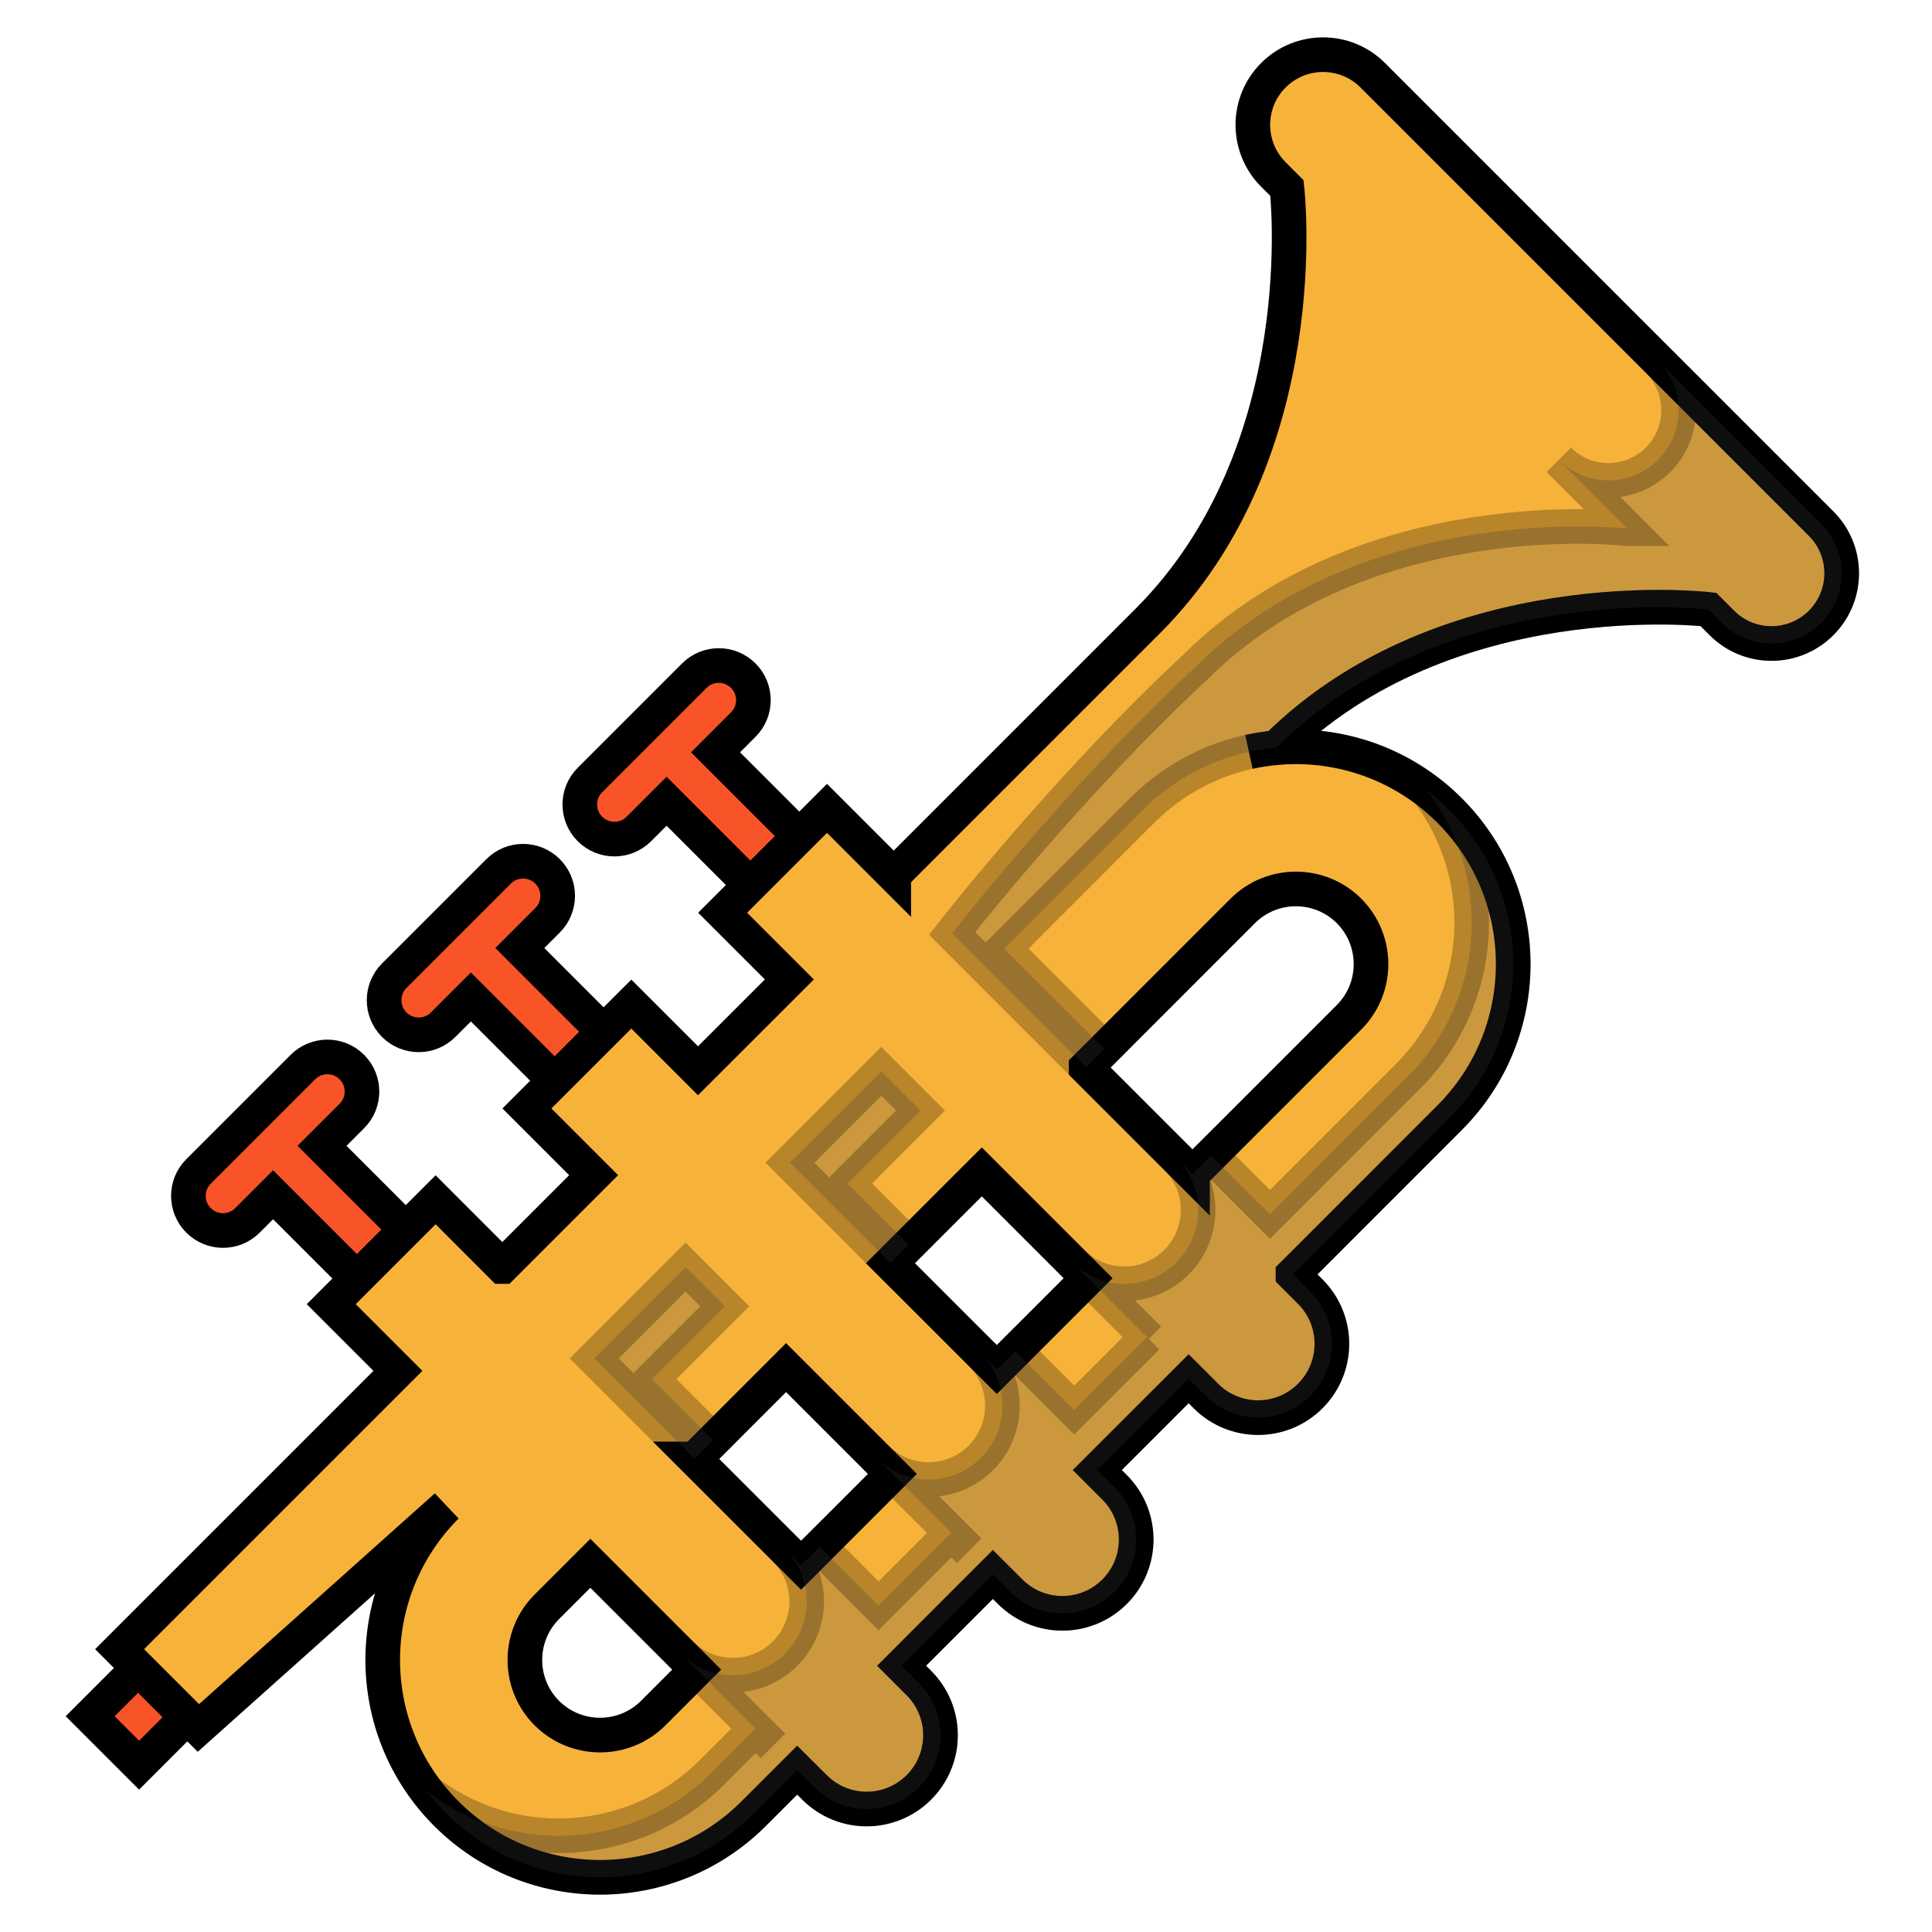 <!DOCTYPE svg PUBLIC "-//W3C//DTD SVG 1.1//EN" "http://www.w3.org/Graphics/SVG/1.1/DTD/svg11.dtd">
<!-- Uploaded to: SVG Repo, www.svgrepo.com, Transformed by: SVG Repo Mixer Tools -->
<svg version="1.1" id="Layer_1" xmlns="http://www.w3.org/2000/svg" xmlns:xlink="http://www.w3.org/1999/xlink" viewBox="-15.36 -15.36 542.72 542.72" xml:space="preserve" width="800px" height="800px" fill="#000000" stroke="#000000" stroke-width="9.728">
<g id="SVGRepo_bgCarrier" stroke-width="0"/>
<g id="SVGRepo_tracerCarrier" stroke-linecap="round" stroke-linejoin="round"/>
<g id="SVGRepo_iconCarrier"> <g> <path style="fill:#F95428;" d="M83.475,298.139c3.796-3.796,3.796-9.951,0-13.746c-3.796-3.796-9.951-3.796-13.746,0l-29.32,29.32 c-3.796,3.796-3.796,9.951,0,13.746c1.897,1.897,4.386,2.848,6.873,2.848c2.487,0,4.976-0.949,6.873-2.848l7.2-7.2l31.875,31.876 l13.746-13.746l-31.875-31.876L83.475,298.139z"/> <path style="fill:#F95428;" d="M217.086,227.416l-31.443-31.443l7.787-7.787c3.796-3.796,3.796-9.951,0-13.746 c-3.796-3.798-9.951-3.796-13.746,0l-29.322,29.32c-3.796,3.796-3.796,9.951,0,13.746c1.897,1.899,4.386,2.848,6.873,2.848 c2.487,0,4.976-0.949,6.873-2.848l7.787-7.787l31.443,31.443L217.086,227.416z"/> <path style="fill:#F95428;" d="M138.452,243.162c3.796-3.796,3.796-9.951,0-13.746c-3.796-3.796-9.951-3.796-13.746,0 l-29.322,29.322c-3.796,3.796-3.796,9.951,0,13.746c1.897,1.897,4.386,2.848,6.873,2.848s4.976-0.949,6.873-2.848l7.787-7.787 l30.579,30.58l13.746-13.746l-30.579-30.58L138.452,243.162z"/> </g> <path style="fill:#F7B239;" d="M496.216,131.736L370.248,5.768C366.398,1.918,361.356,0,356.301,0 c-5.042,0-10.097,1.918-13.946,5.768c-7.699,7.699-7.699,20.18,0,27.892l3.798,3.798c0,0,8.697,73.839-39.091,121.626 l-71.363,71.363v0.013l-18.742-18.742l-14.659,14.659l-14.659,14.659l18.742,18.742l-25.663,25.65l-18.729-18.729l-29.331,29.318 l18.742,18.742l-25.65,25.65h-0.013l-18.729-18.742l-29.318,29.331l18.729,18.729l-78.181,78.181l22.137,22.137l69.653-62.278 c-23.835,23.848-23.835,62.498,0,86.346c11.924,11.924,27.542,17.873,43.173,17.886c15.618-0.013,31.249-5.975,43.16-17.886 l12.222-12.222l4.86,4.847c8.088,8.101,21.217,8.101,29.318,0c8.101-8.088,8.101-21.217,0-29.318l-4.847-4.847l5.171-5.184 l20.465-20.465l0,0l4.86,4.847c8.101,8.088,21.23,8.088,29.331,0c8.088-8.101,8.088-21.23,0-29.331l-4.86-4.847l5.184-5.184 l20.478-20.465l0,0l4.847,4.847c8.101,8.101,21.217,8.101,29.318,0s8.101-21.217,0-29.318l-4.847-4.847v-0.013l5.184-5.171 l38.792-38.805c23.848-23.848,23.835-62.498,0-86.333c-11.924-11.924-27.542-17.873-43.173-17.886c-1.841,0-3.668,0.091-5.508,0.246 c-2.575,0.231-5.14,0.625-7.676,1.183c2.535-0.557,5.1-0.953,7.676-1.183c47.8-47.502,121.38-38.831,121.38-38.831l3.798,3.798 c7.699,7.699,20.18,7.699,27.879,0C503.915,151.929,503.915,139.435,496.216,131.736z M168.133,465.872 c-8.23,8.23-21.632,8.23-29.875,0c-8.23-8.23-8.23-21.632,0-29.862l12.222-12.222l29.862,29.862L168.133,465.872z M179.798,394.469 h0.013l25.65-25.65l0,0l29.862,29.862l-20.465,20.466l-5.184,5.184L179.798,394.469z M234.779,339.489l25.663-25.65l0,0 l29.862,29.862l-20.465,20.466l-5.184,5.184L234.779,339.489z M363.599,240.531c8.23,8.243,8.23,21.645,0,29.875l-38.792,38.792 l-5.184,5.171v0.013l-29.862-29.862v-0.013l5.184-5.171l38.792-38.805C341.967,232.301,355.368,232.301,363.599,240.531z"/> <rect x="13.895" y="457.321" transform="matrix(-0.707 -0.707 0.707 -0.707 -289.791 813.644)" style="fill:#F95428;" width="19.441" height="19.038"/> <g> <path style="opacity:0.25;fill:#4D4D4D;enable-background:new ;" d="M496.216,131.736l-45.817-45.817 c7.699,7.699,7.699,20.193,0,27.892c-7.699,7.699-20.18,7.699-27.879,0l19.338,19.338h-0.004 c-0.119-0.014-73.616-8.632-121.378,38.831c-36.408,33.815-68.382,74.863-68.382,74.863l9.436,9.449l28.229,28.229v-0.013 l5.184-5.171l-23.045-23.045l-5.192-5.191l38.787-38.799c10.524-10.524,23.926-16.409,37.665-17.64 c47.8-47.502,121.38-38.831,121.38-38.831l0,0l3.798,3.798c7.699,7.699,20.18,7.699,27.879,0 C503.913,151.929,503.915,139.435,496.216,131.736z"/> <polygon style="opacity:0.25;fill:#4D4D4D;enable-background:new ;" points="234.779,339.489 239.963,334.304 222.75,317.081 243.216,296.613 232.199,285.597 206.55,311.246 217.566,322.263 "/> <polygon style="opacity:0.25;fill:#4D4D4D;enable-background:new ;" points="179.798,394.469 179.811,394.469 184.995,389.285 167.77,372.06 188.236,351.595 177.219,340.579 156.753,361.043 156.753,361.043 151.569,366.227 162.586,377.244 "/> <path style="opacity:0.25;fill:#4D4D4D;enable-background:new ;" d="M385.619,206.858c18.236,23.926,16.422,58.247-5.444,80.112 l-38.792,38.805l-11.393-11.393l-5.184-5.184l-5.184,5.171v0.013l-4.497-4.497c8.101,8.101,8.101,21.217,0,29.318 c-8.101,8.101-21.217,8.101-29.318,0l4.497,4.497l17.057,17.057l-0.48-0.48l-20.475,20.463l-11.384-11.39l-5.184-5.184 l-5.184,5.184v0.013l-4.497-4.497c8.101,8.101,8.101,21.217,0,29.318c-8.101,8.101-21.217,8.101-29.318,0l4.497,4.497 l21.548,21.548c-0.044-0.043-0.092-0.079-0.136-0.122l-4.86-4.847l-20.462,20.463l-11.384-11.39l-5.184-5.184l-5.184,5.184l0,0 l-4.497-4.497c8.101,8.101,8.101,21.217,0,29.318c-8.101,8.101-21.217,8.101-29.318,0l4.497,4.497l21.427,21.427 c-0.001-0.001-0.001-0.001-0.003-0.003l-4.86-4.847l-12.222,12.222c-11.911,11.911-27.542,17.873-43.16,17.886 c-13.026-0.013-26.052-4.148-36.926-12.43c1.633,2.165,3.448,4.238,5.418,6.208c11.924,11.924,27.542,17.873,43.173,17.886 c15.618-0.013,31.249-5.975,43.16-17.886l12.222-12.222l4.86,4.847c4.044,4.05,9.35,6.076,14.656,6.076 c5.305,0,10.61-2.025,14.662-6.076c4.05-4.044,6.076-9.35,6.075-14.656c0-5.305-2.025-10.611-6.075-14.662l-4.847-4.847 l5.171-5.184l20.465-20.465l4.86,4.847c1.52,1.518,3.218,2.752,5.028,3.699c7.825,4.118,17.72,2.884,24.303-3.699 c6.583-6.583,7.815-16.477,3.7-24.302c-0.949-1.809-2.181-3.509-3.7-5.03l-4.775-4.762l-0.073-0.073l-0.013-0.013l5.184-5.184 l20.478-20.465l4.847,4.847c8.101,8.101,21.217,8.101,29.318,0s8.101-21.217,0-29.318l-4.847-4.847v-0.013l5.184-5.171 l38.792-38.805c23.848-23.848,23.835-62.498,0-86.333C389.858,210.319,387.784,208.517,385.619,206.858z"/> </g> </g>
</svg>